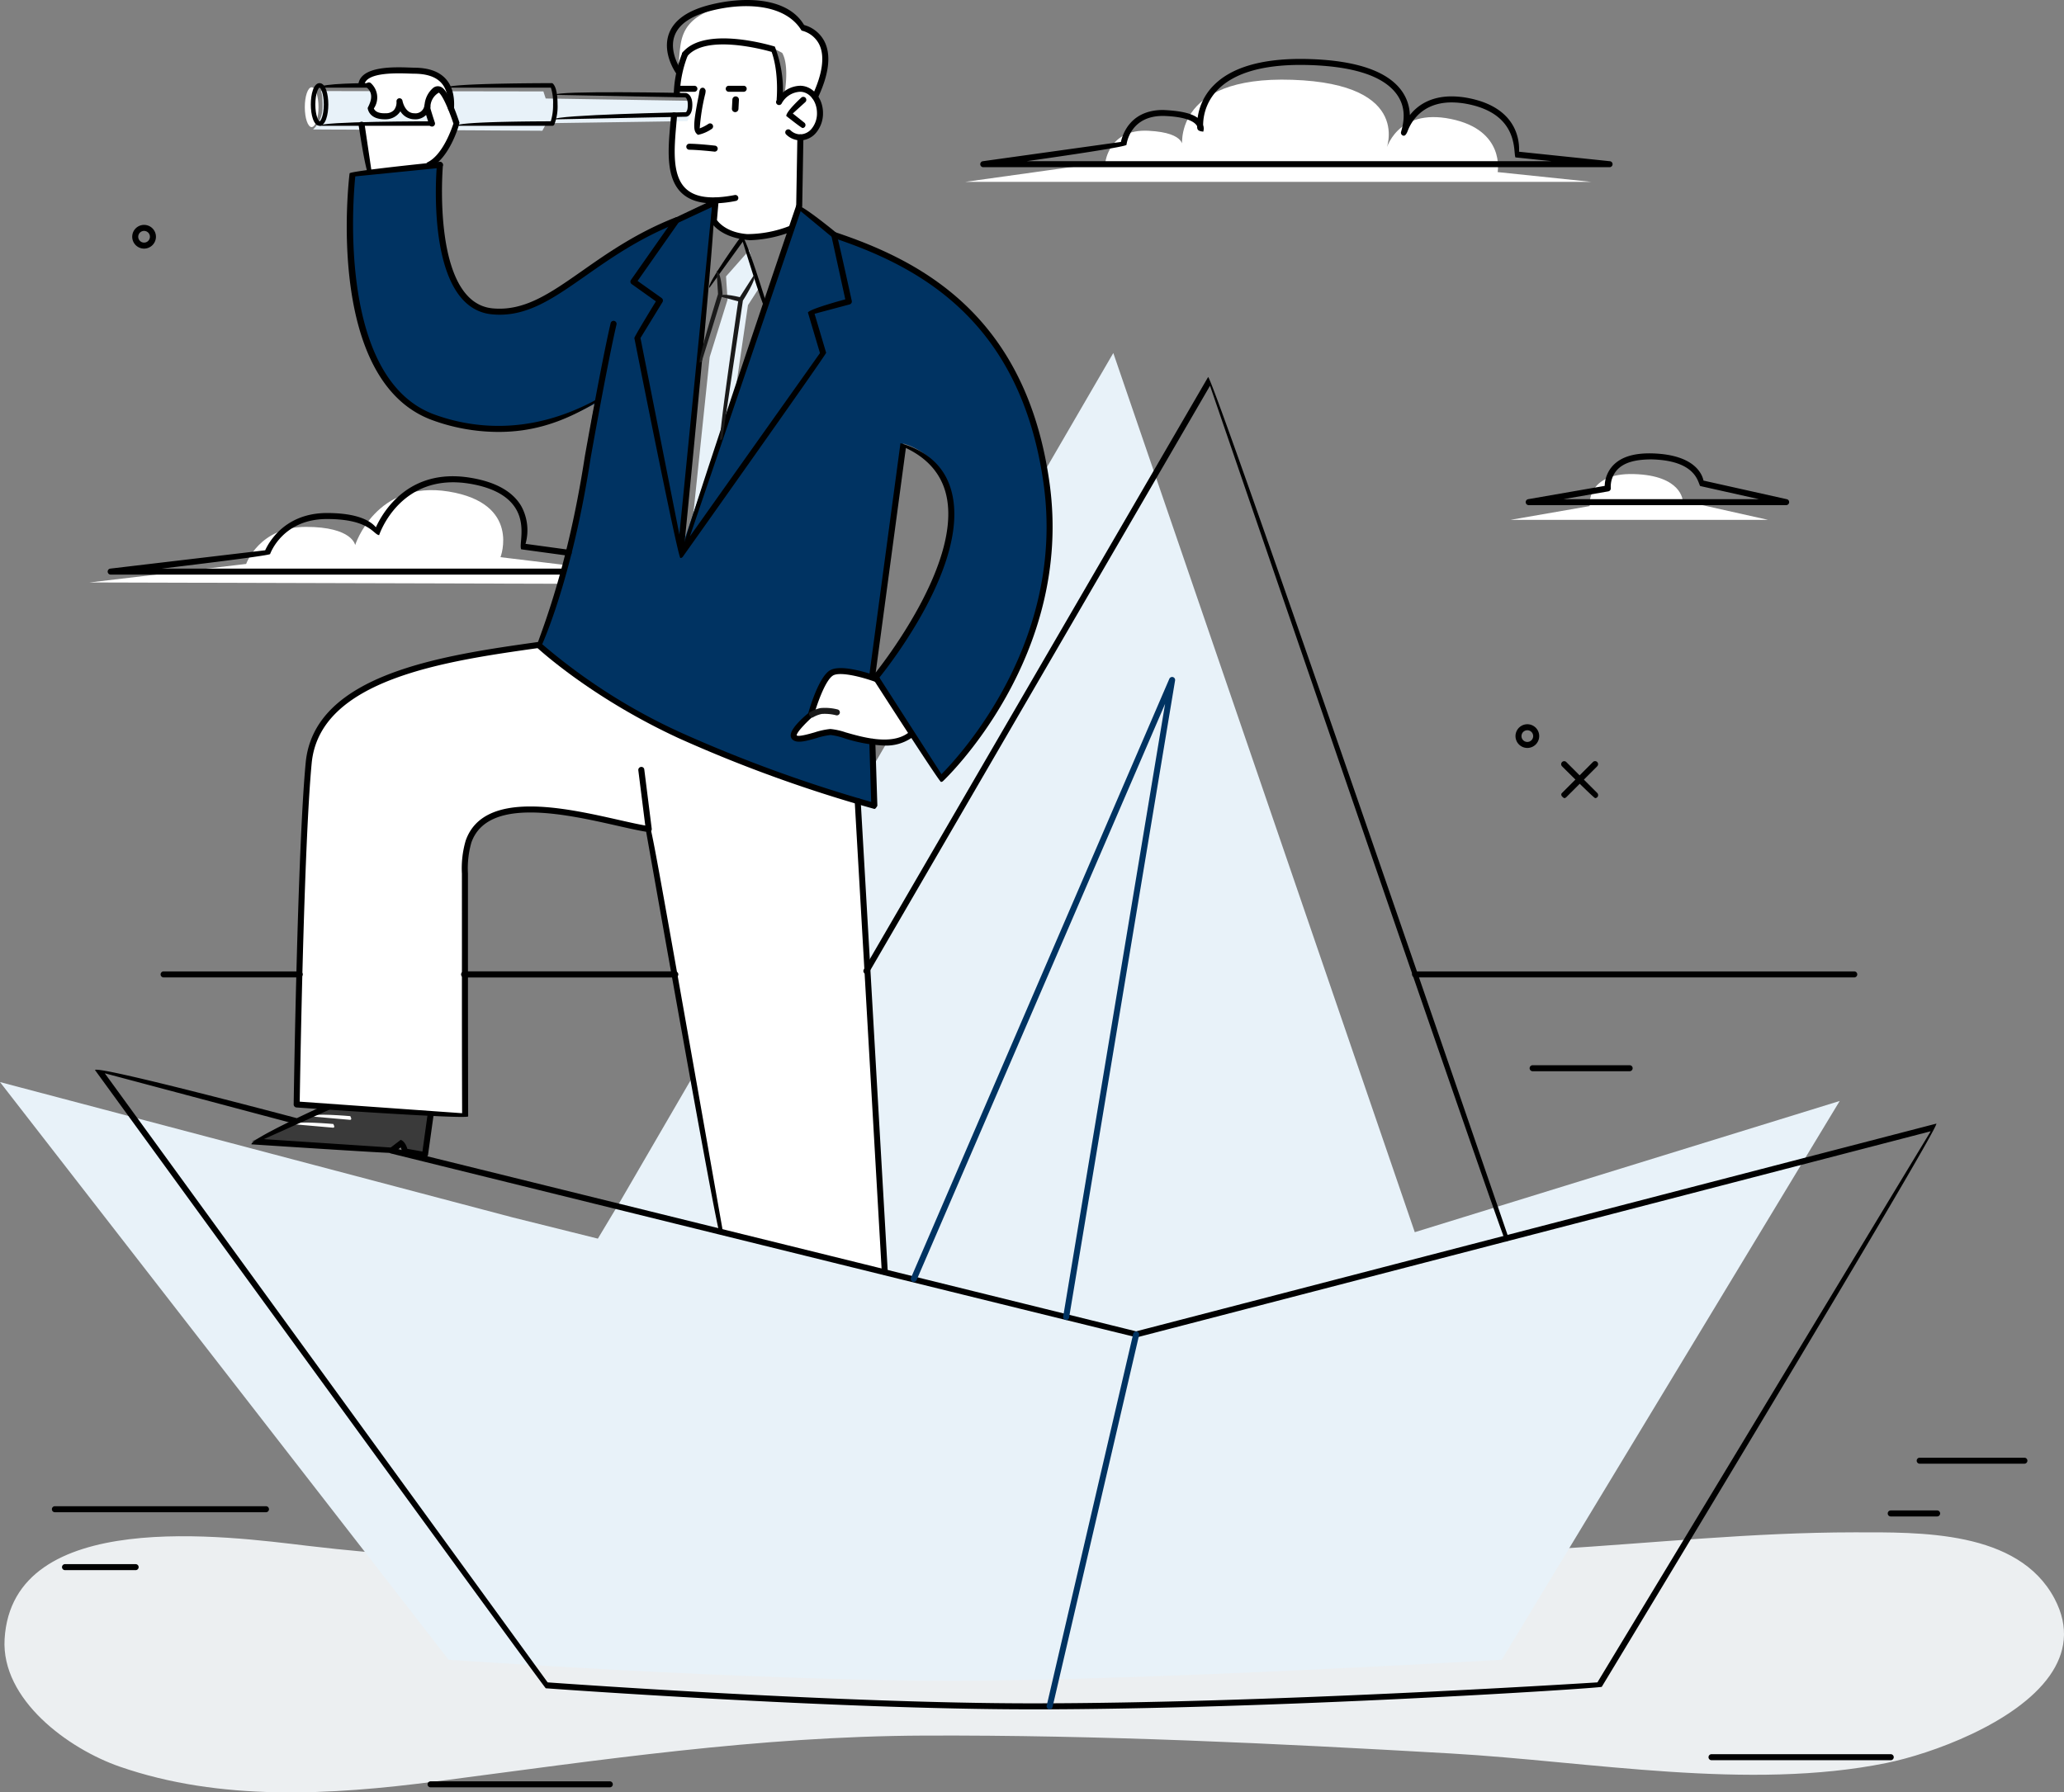 <svg xmlns="http://www.w3.org/2000/svg" width="462.697" height="401.897" viewBox="0 0 462.697 401.897">
  <rect x="0" y="0" width="462.697" height="401.897" fill="#808080" stroke="none"/>
  <g id="Group_1804" data-name="Group 1804" transform="translate(-3446.194 -283.211)">
    <path id="Path_10254" data-name="Path 10254" d="M3905.14,467.206c-7.577,10.755-26.718,17.585-36.563,19.589-30.858,6.287-66.554-.337-97.706-2.127-39.339-2.26-78.708-4.169-118.122-4.009-37.314.154-72.7,5.5-109.562,10.3-23.323,3.036-48.151,4.5-70.738-3.348-11.479-3.988-26.58-15-25.781-28.607,1.75-29.645,50.02-23.028,67.887-20.9,68.939,8.219,138.68-.17,207.87,1.667,23.665.627,47.729.525,71.511-.928,22.493-1.373,44.617-3.74,67.326-3.755,14.685-.009,36.8-.536,44.947,14.859C3909.66,456.474,3908.623,462.256,3905.14,467.206Z" transform="translate(0.558 191.709)" fill="#eceff1" style="mix-blend-mode: multiply;isolation: isolate"/>
    <g id="Group_1803" data-name="Group 1803" transform="translate(3446.194 283.211)">
      <path id="Path_10255" data-name="Path 10255" d="M3561.086,512.012l19.135,4.764,4.978-8.3L3695.77,318.2l67.581,197.132,95.259-29.423-75.757,125.288s-79.968,4.7-123.078,4.715c-45.827.014-113.017-4.715-113.017-4.715L3446.194,481.675Z" transform="translate(-3446.194 -239.048)" fill="#e8f2f9"/>
      <path id="Path_10256" data-name="Path 10256" d="M3598.135,414.082l.184,29.2s-30.473-8.051-46.377-17.126a296.727,296.727,0,0,1-28.3-18.424s8.816-28,10.626-43.762c1.418-12.4,2.034-11.11,2.034-11.11a44.473,44.473,0,0,1-26.664,5.665c-14.99-1.767-22.736-9.87-25.865-21.747a101.756,101.756,0,0,1-2.88-29.254c.326-4.744.455-6.006.455-6.006l19.578-1.961s-3.134,30.622,10.766,32.448c0,0,5.138,2.891,18.288-5.907s28.143-17.078,32.729-18.573l-7.518,78.366,26.281-77.115,8.241,6.5s21.317,5.825,33.081,21.118,15.443,34.466,14.719,48.062-7.131,37.056-24.27,52.768l-14.6-22.838s14.612-18.874,16.744-31.858-4.414-18.768-10.3-20.492Z" transform="translate(-3402.557 -262.578)" fill="#003362"/>
      <path id="Path_10257" data-name="Path 10257" d="M3513.721,303.474l2.6.118a6.626,6.626,0,0,0,.756-2.7,2,2,0,0,0-.684-1.679l-2.471-.115.073-1.6,1.767-7.16s3.285-3.565,9.809-2.961a52.173,52.173,0,0,1,10.129,1.765,32.807,32.807,0,0,1,1.26,11.7s3.061-4.235,6.509-2.369,3.889,7.966-1.968,10.384l-.134,15.017-2.042,5.538s-6.45,2.213-10.781,1.808a8.083,8.083,0,0,1-6.126-3.525l.213-4.674s-5.642.617-8.507-3.543S3513.721,303.474,3513.721,303.474Z" transform="translate(-3362.201 -278.049)" fill="#fff"/>
      <path id="Path_10258" data-name="Path 10258" d="M3551.372,363.984l-7.98-12.425s-5.927-2.009-7.757-1.832-3.271.145-4.73,3.283a27.985,27.985,0,0,0-1.991,6.287s-4.626,4.038-4.148,4.934,4.128.027,6.66-.733,5.163,1.265,9.229,1.765S3549.045,366.043,3551.372,363.984Z" transform="translate(-3347.059 -199.261)" fill="#fff"/>
      <path id="Path_10259" data-name="Path 10259" d="M3511.23,394.684l-1.238,9-4.522-.663-.709-2.05-2.237,1.71-31.386-2.071,17.042-7.67Z" transform="translate(-3414.706 -144.698)" fill="#3a3a3a"/>
      <path id="Path_10260" data-name="Path 10260" d="M3522.63,284.47c6.273-1.914,14.266-1.421,18.645,4.468a6.928,6.928,0,0,1,5.073,6.647,15.585,15.585,0,0,1-2.324,8.929s-2.73-3.543-5.775-.864l-1.088.568s1.249-6.479-.473-9.472a21.344,21.344,0,0,0-10.4-2.74,26.827,26.827,0,0,0-11.176,2.611l-1.7,4.26s.082-2.959.462-5.728C3514.406,289.27,3516.357,286.383,3522.63,284.47Z" transform="translate(-3361.338 -282.885)" fill="#fff"/>
      <path id="Path_10261" data-name="Path 10261" d="M3601.132,382.16l6.048,105.192-37.1-8.886-15.8-90.042s-18.747-5-28.063-4.4-11.975,4.936-12.655,10.28c-.422,3.276-.193,58.408-.193,58.408l-37.789-2.6,2.207-68.855s-2.506-17.386,13.877-24.872c17.149-7.839,37.925-9.244,37.925-9.244s15.159,14.228,39.645,23.424S3601.132,382.16,3601.132,382.16Z" transform="translate(-3409.1 -202.519)" fill="#fff"/>
      <path id="Path_10262" data-name="Path 10262" d="M3479.346,295.764c.028-3.122-.4-3.527-.4-3.527l49.9.077.516,1.588,32.285.514c1.088,1.613-.541,4.561-.541,4.561l-31.586.468-.906,1.685-51.4-.285A6.976,6.976,0,0,0,3479.346,295.764Z" transform="translate(-3407.032 -271.817)" fill="#e8f2f9"/>
      <path id="Path_10263" data-name="Path 10263" d="M3482.159,293.608s-.305-3.027,6.662-3.371,8.563.3,9.507.826,3.957,1.011,3.716,6.153l1.389,4.9s-2.289,7.359-6.825,9.4l-12.925,1.081-1.76-10.517,15.7-.1-.984-3.212a2.806,2.806,0,0,1-2.974,1.767c-2.392-.12-2.91-3.466-2.91-3.466s-.645,3.633-3.756,3.466-3.058-1.9-3.058-1.9,2.111-3.111.083-4.8Z" transform="translate(-3401.094 -274.462)" fill="#fff"/>
      <path id="Path_10264" data-name="Path 10264" d="M3476.4,296.326c0,2.461.685,4.461,1.533,4.461s1.538-2,1.538-4.461-.688-4.464-1.538-4.464S3476.4,293.86,3476.4,296.326Z" transform="translate(-3408.069 -272.29)" fill="#fff"/>
      <g id="Group_1735" data-name="Group 1735" transform="translate(69.733 249.941)">
        <path id="Path_10265" data-name="Path 10265" d="M3485.783,394.846l-8.765-.767c.075-.83,8.8-.066,8.8-.066C3486.178,394.681,3485.995,394.846,3485.783,394.846Z" transform="translate(-3477.018 -393.692)" fill="#fff"/>
      </g>
      <g id="Group_1736" data-name="Group 1736" transform="translate(65.923 251.701)">
        <path id="Path_10266" data-name="Path 10266" d="M3484.1,395.624l-8.766-.769c.074-.828,8.8-.063,8.8-.063C3484.5,395.459,3484.313,395.624,3484.1,395.624Z" transform="translate(-3475.334 -394.47)" fill="#fff"/>
      </g>
      <path id="Path_10267" data-name="Path 10267" d="M3529.662,316.44l-2.528,3.9-2.89,19.76-9.337,26.864,3.647-34.99,4-12.853-.336-5.224,5.219-5.9Z" transform="translate(-3359.459 -251.92)" fill="#e8f2f9"/>
      <path id="Path_10268" data-name="Path 10268" d="M3541.833,314.031h140.405l-21.035-2.194s1.781-9.409-10.488-11.913-14.571,7.054-14.571,7.054,6.42-14.895-20.944-15.836-24.68,15.366-24.68,15.366,1.26-3.488-7.613-3.939-9.639,7.074-9.639,7.074Z" transform="translate(-3325.47 -273.25)" fill="#fff"/>
      <path id="Path_10269" data-name="Path 10269" d="M3595.882,340.464h57.708l-19.121-4.276s-.185-5.69-10.958-5.986-9.9,7.178-9.9,7.178Z" transform="translate(-3257.245 -223.905)" fill="#fff"/>
      <path id="Path_10270" data-name="Path 10270" d="M3561.552,348.562l-14.365-1.735s4.653-12.081-11.635-14.721-20.947,12.011-20.947,12.011-.579-4.086-11.051-4.086-13.382,8.309-13.382,8.309l-35.1,4.151,104.984.292Z" transform="translate(-3434.989 -221.893)" fill="#fff"/>
      <g id="Group_1740" data-name="Group 1740" transform="translate(339.729 162.391)">
        <g id="Group_1737" data-name="Group 1737" transform="translate(10.268 8.268)">
          <path id="Path_10271" data-name="Path 10271" d="M3601.541,366.941c-.742-.459-.742-.887-.477-1.152l6.949-6.948a.675.675,0,0,1,.952.957l-6.948,6.948A.682.682,0,0,1,3601.541,366.941Z" transform="translate(-3600.903 -358.647)"/>
        </g>
        <g id="Group_1738" data-name="Group 1738" transform="translate(10.231 8.268)">
          <path id="Path_10272" data-name="Path 10272" d="M3608.512,366.941c-.478-.195-7.427-7.142-7.427-7.142a.676.676,0,0,1,.954-.957l6.947,6.948a.673.673,0,0,1-.475,1.152Z" transform="translate(-3600.886 -358.647)"/>
        </g>
        <g id="Group_1739" data-name="Group 1739">
          <path id="Path_10273" data-name="Path 10273" d="M3599.025,360.308a2.658,2.658,0,1,1,2.663-2.658A2.664,2.664,0,0,1,3599.025,360.308Zm0-3.968a1.31,1.31,0,1,0,1.309,1.31A1.307,1.307,0,0,0,3599.025,356.34Z" transform="translate(-3596.364 -354.992)"/>
        </g>
      </g>
      <g id="Group_1742" data-name="Group 1742" transform="translate(29.636 50.425)">
        <g id="Group_1741" data-name="Group 1741">
          <path id="Path_10274" data-name="Path 10274" d="M3461.959,310.819a2.659,2.659,0,1,1,2.658-2.661A2.664,2.664,0,0,1,3461.959,310.819Zm0-3.968a1.31,1.31,0,1,0,1.308,1.308A1.311,1.311,0,0,0,3461.959,306.851Z" transform="translate(-3459.294 -305.5)"/>
        </g>
      </g>
      <g id="Group_1743" data-name="Group 1743" transform="translate(36.002 217.81)">
        <path id="Path_10275" data-name="Path 10275" d="M3493.3,380.837h-30.516a.674.674,0,1,1,0-1.348H3493.3a.674.674,0,1,1,0,1.348Z" transform="translate(-3462.108 -379.489)"/>
      </g>
      <g id="Group_1744" data-name="Group 1744" transform="translate(21.292 239.851)">
        <path id="Path_10276" data-name="Path 10276" d="M3665.6,532.657c-44.157,0-108.3-4.678-108.94-4.726-.954-.948-101.057-138.633-101.057-138.633.717-1.05,45.142,10.773,45.142,10.773a.674.674,0,0,1-.344,1.3l-42.591-11.332,99.272,136.568c5.008.36,66.036,4.7,108.517,4.7,52.192,0,121.266-4.348,126.816-4.7l74.714-123.569-177.954,46.207c-.331,0-167.226-41.228-167.226-41.228a.671.671,0,0,1-.493-.814.657.657,0,0,1,.816-.493l166.73,41.185L3868.4,401.317c.746,1-75.011,126.29-75.011,126.29C3792.134,527.979,3719.788,532.657,3665.6,532.657Z" transform="translate(-3455.606 -389.232)"/>
      </g>
      <g id="Group_1745" data-name="Group 1745" transform="translate(193.547 84.54)">
        <path id="Path_10277" data-name="Path 10277" d="M3675.723,514.42c-.64-.455-66.265-191.886-66.265-191.886L3533.006,454.1a.674.674,0,0,1-1.167-.676l77.193-132.847c1.225.12,67.328,192.949,67.328,192.949a.672.672,0,0,1-.638.891Z" transform="translate(-3531.748 -320.58)"/>
      </g>
      <g id="Group_1746" data-name="Group 1746" transform="translate(204.164 151.792)">
        <path id="Path_10278" data-name="Path 10278" d="M3571.281,494.494a.691.691,0,0,1-.663-.785l22.842-137.373-55.722,129.236a.676.676,0,0,1-1.242-.532l57.917-134.324a.685.685,0,0,1,.815-.382.677.677,0,0,1,.473.758l-23.755,142.839A.674.674,0,0,1,3571.281,494.494Z" transform="translate(-3536.441 -350.307)" fill="#003362"/>
      </g>
      <g id="Group_1747" data-name="Group 1747" transform="translate(234.624 298.541)">
        <path id="Path_10279" data-name="Path 10279" d="M3550.58,499.91c-.513-.1-.742-.464-.658-.824l19.4-83.393a.688.688,0,0,1,.812-.5.675.675,0,0,1,.5.81l-19.4,83.391A.676.676,0,0,1,3550.58,499.91Z" transform="translate(-3549.905 -415.175)" fill="#003362"/>
      </g>
      <g id="Group_1748" data-name="Group 1748" transform="translate(316.545 217.81)">
        <path id="Path_10280" data-name="Path 10280" d="M3685.248,380.837h-98.455a.674.674,0,1,1,0-1.348h98.455a.674.674,0,0,1,0,1.348Z" transform="translate(-3586.116 -379.489)"/>
      </g>
      <g id="Group_1749" data-name="Group 1749" transform="translate(103.35 217.81)">
        <path id="Path_10281" data-name="Path 10281" d="M3539.672,380.837h-47.119a.674.674,0,1,1,0-1.348h47.119a.674.674,0,1,1,0,1.348Z" transform="translate(-3491.878 -379.489)" fill="#1a1a1a"/>
      </g>
      <g id="Group_1788" data-name="Group 1788" transform="translate(56.362)">
        <g id="Group_1750" data-name="Group 1750" transform="translate(23.981 15.096)">
          <path id="Path_10282" data-name="Path 10282" d="M3502.469,299.753a.681.681,0,0,1-.673-.715c.157-2.513-.361-4.432-1.54-5.7-1.246-1.337-3.21-2-6.015-2.025-.274,0-.636-.016-1.057-.029-2.9-.1-9.691-.324-10.139,2.507a.652.652,0,0,1-.77.561.67.67,0,0,1-.558-.769c.631-4.016,7.983-3.774,11.511-3.647.409.014.757.027,1.028.029,3.188.029,5.478.83,6.987,2.455,1.438,1.547,2.078,3.8,1.9,6.7A.68.68,0,0,1,3502.469,299.753Z" transform="translate(-3481.708 -289.884)"/>
        </g>
        <g id="Group_1751" data-name="Group 1751" transform="translate(25.651 18.473)">
          <path id="Path_10283" data-name="Path 10283" d="M3486.658,299.651c-3.634,0-3.8-2.509-3.8-2.536.184-.516,1.767-2.9-.174-4.552a.675.675,0,0,1,.876-1.027,4.34,4.34,0,0,1,.683,5.678c.129.369.66,1.183,2.706,1.081a2.433,2.433,0,0,0,1.812-.726,2.808,2.808,0,0,0,.558-1.9.676.676,0,0,1,1.337-.188c.018.115.543,2.819,2.665,2.819a2.008,2.008,0,0,0,2.23-1.624.688.688,0,0,1,.758-.577.667.667,0,0,1,.579.744,3.349,3.349,0,0,1-3.548,2.805,3.7,3.7,0,0,1-3.149-1.792,3.911,3.911,0,0,1-3.184,1.792C3486.886,299.651,3486.771,299.651,3486.658,299.651Z" transform="translate(-3482.446 -291.376)"/>
        </g>
        <g id="Group_1753" data-name="Group 1753" transform="translate(0 247.567)">
          <g id="Group_1752" data-name="Group 1752">
            <path id="Path_10284" data-name="Path 10284" d="M3510.015,404.738c-.12-.011-4.615-.817-4.615-.817a3.918,3.918,0,0,1-.81-1.575l-1.631,1.249c-.457.138-31.849-1.934-31.849-1.934-.228-1.287,16.818-8.959,16.818-8.959a.674.674,0,0,1,.549,1.231l-14.578,6.561,28.438,1.878,2.24-1.717c1.068.371,1.488,2.016,1.488,2.016l3.38.6,1.156-8.307a.694.694,0,0,1,.763-.575.674.674,0,0,1,.574.762l-1.255,9C3510.293,404.692,3510.153,404.738,3510.015,404.738Z" transform="translate(-3471.108 -392.643)"/>
          </g>
        </g>
        <g id="Group_1754" data-name="Group 1754" transform="translate(93.538 25.212)">
          <path id="Path_10285" data-name="Path 10285" d="M3522.448,314.747c-3.013,0-5.31-.735-6.954-2.21-3.746-3.368-3.179-9.866-2.676-15.6.056-.665.113-1.321.163-1.959a.663.663,0,0,1,.724-.62.674.674,0,0,1,.622.722q-.078.967-.165,1.973c-.475,5.418-1.011,11.56,2.235,14.479,2.136,1.918,5.7,2.353,10.893,1.337a.673.673,0,0,1,.255,1.321A26.619,26.619,0,0,1,3522.448,314.747Z" transform="translate(-3512.454 -294.355)"/>
        </g>
        <g id="Group_1755" data-name="Group 1755" transform="translate(94.68 11.495)">
          <path id="Path_10286" data-name="Path 10286" d="M3513.635,298.516a.676.676,0,0,1-.676-.674,26.646,26.646,0,0,1,1.9-9.135.669.669,0,0,1,.88-.362.677.677,0,0,1,.36.885,25.835,25.835,0,0,0-1.785,8.613A.674.674,0,0,1,3513.635,298.516Z" transform="translate(-3512.959 -288.292)"/>
        </g>
        <g id="Group_1756" data-name="Group 1756" transform="translate(117.607 19.23)">
          <path id="Path_10287" data-name="Path 10287" d="M3528.522,303.955a4.533,4.533,0,0,1-3.138-1.3.674.674,0,1,1,.925-.98,3.216,3.216,0,0,0,2.217.932,3.389,3.389,0,0,0,2.622-1.364,5.382,5.382,0,0,0,1.124-3.432c-.013-2.626-1.7-4.753-3.762-4.753a4.942,4.942,0,0,0-4.122,2.565.672.672,0,1,1-1.24-.52,6.234,6.234,0,0,1,5.339-3.393c2.822,0,5.113,2.726,5.135,6.092a6.761,6.761,0,0,1-1.425,4.287,4.689,4.689,0,0,1-3.645,1.864Z" transform="translate(-3523.094 -291.711)"/>
        </g>
        <g id="Group_1757" data-name="Group 1757" transform="translate(119.903 21.695)">
          <path id="Path_10288" data-name="Path 10288" d="M3527.741,299.813c-.419-.147-3.632-2.7-3.632-2.7-.036-1.029,3.381-4.138,3.381-4.138a.677.677,0,0,1,.911,1l-2.832,2.574,2.59,2.061a.673.673,0,0,1-.418,1.2Z" transform="translate(-3524.109 -292.8)"/>
        </g>
        <g id="Group_1758" data-name="Group 1758" transform="translate(99.268 19.665)">
          <path id="Path_10289" data-name="Path 10289" d="M3515.82,302.47c-1.043-.76-1.255-1.751.235-9.14.107-1.115.375-1.378.747-1.414.349-.091.7.3.742.67a4.045,4.045,0,0,1-.168,1.011,45.913,45.913,0,0,0-1.156,7.425,10.25,10.25,0,0,0,1.963-1.016.676.676,0,0,1,.743,1.129,8.393,8.393,0,0,1-3.083,1.335Z" transform="translate(-3514.987 -291.903)"/>
        </g>
        <g id="Group_1759" data-name="Group 1759" transform="translate(97.491 32.227)">
          <path id="Path_10290" data-name="Path 10290" d="M3520.562,299.232c-.115-.007-3.552-.4-5.689-.428a.674.674,0,0,1,.007-1.348c2.219.025,5.617.414,5.76.432a.674.674,0,0,1-.078,1.344Z" transform="translate(-3514.202 -297.456)"/>
        </g>
        <path id="Path_10291" data-name="Path 10291" d="M3519.415,296.293a.735.735,0,0,1-.693-.771l.107-2.063a.734.734,0,0,1,1.466.077l-.107,2.061A.739.739,0,0,1,3519.415,296.293Z" transform="translate(-3411.007 -271.151)"/>
        <g id="Group_1762" data-name="Group 1762" transform="translate(93.15)">
          <g id="Group_1760" data-name="Group 1760">
            <path id="Path_10292" data-name="Path 10292" d="M3545.467,305.624c-.625-.222-.767-.622-.609-.961,2.347-4.973,2.867-8.988,1.5-11.615a5.932,5.932,0,0,0-3.893-2.977c-3.59-5.977-12.814-6.427-20.569-4.378-4.316,1.145-6.972,3-7.9,5.536-1.326,3.633,1.375,7.542,1.4,7.583a.674.674,0,1,1-1.1.776c-.129-.183-3.131-4.513-1.57-8.812,1.086-2.973,4.052-5.122,8.824-6.386,7.563-2,17.65-2.013,21.474,4.425a7.274,7.274,0,0,1,4.531,3.613c1.583,3.056,1.089,7.366-1.481,12.811A.676.676,0,0,1,3545.467,305.624Z" transform="translate(-3512.282 -283.211)"/>
          </g>
          <g id="Group_1761" data-name="Group 1761" transform="translate(3.371 8.61)">
            <path id="Path_10293" data-name="Path 10293" d="M3535.67,301.34a.686.686,0,0,1-.672-.735c.007-.061.525-5.952-1.126-10.56-2.165-.62-14.8-3.952-18.907.964a.675.675,0,1,1-1.036-.864c5.053-6.052,20.021-1.493,20.652-1.3a27.114,27.114,0,0,1,1.76,11.884A.674.674,0,0,1,3535.67,301.34Z" transform="translate(-3513.772 -287.016)"/>
          </g>
        </g>
        <g id="Group_1764" data-name="Group 1764" transform="translate(96.148 45.969)">
          <g id="Group_1763" data-name="Group 1763">
            <path id="Path_10294" data-name="Path 10294" d="M3513.619,382.678c-.639-.891,26-79.137,26-79.137,1.069-.3,8.937,6.2,8.937,6.2.226.376,3.488,15.284,3.488,15.284a.672.672,0,0,1-.484.794l-7.856,2.095,2.593,8.746c-.093.581-32.129,45.735-32.129,45.735A.676.676,0,0,1,3513.619,382.678Zm26.964-77.775-24.828,72.927,29.159-41.1-2.7-9.1c.473-.842,8.378-2.946,8.378-2.946l-3.075-14.051Z" transform="translate(-3513.608 -303.53)"/>
          </g>
        </g>
        <g id="Group_1766" data-name="Group 1766" transform="translate(84.965 44.708)">
          <g id="Group_1765" data-name="Group 1765">
            <path id="Path_10295" data-name="Path 10295" d="M3519.858,383.382c-.66-.545-10.316-49.323-10.316-49.323.086-.484,4.834-8.223,4.834-8.223l-5.432-3.871a.67.67,0,0,1-.156-.934l9.672-13.782c.266-.222,8.99-4.276,8.99-4.276.955.676-6.921,79.8-6.921,79.8A5.923,5.923,0,0,1,3519.858,383.382Zm-8.941-49.325,8.722,44.06,7.3-73.425-7.486,3.482-9.183,13.083,5.4,3.844a.682.682,0,0,1,.184.9Z" transform="translate(-3508.665 -302.973)"/>
          </g>
        </g>
        <g id="Group_1767" data-name="Group 1767" transform="translate(63.912 71.961)">
          <path id="Path_10296" data-name="Path 10296" d="M3575.088,424.437A310.673,310.673,0,0,1,3531.3,408.61c-19.931-9.2-31.819-20.336-31.937-20.444-.079-.921,6.594-15.209,10.807-42.662.036-.226,3.766-21.252,5.8-29.962a.674.674,0,1,1,1.312.305c-2.027,8.678-5.75,29.663-5.786,29.876-3.824,24.93-9.692,39.122-10.86,41.782a131.319,131.319,0,0,0,31.226,19.881,314.491,314.491,0,0,0,42.522,15.481l-.427-13.488a.673.673,0,0,1,.652-.695.689.689,0,0,1,.7.652l.458,14.4C3575.387,424.387,3575.239,424.437,3575.088,424.437Z" transform="translate(-3499.359 -315.02)"/>
        </g>
        <g id="Group_1768" data-name="Group 1768" transform="translate(129.993 52.022)">
          <path id="Path_10297" data-name="Path 10297" d="M3553.15,429.506c-.568-.308-15.058-22.861-15.058-22.861-.855.075-1.111-.265-1.066-.633l7.049-52.458c6.7,1.955,10.266,5.893,11.54,11.176,3.783,15.678-13.6,38.068-16.264,41.38l13.918,21.662c4.049-4.079,27.853-29.738,22.881-65.175-5.134-36.575-27.877-48.644-47.12-55.076a.674.674,0,1,1,.426-1.278c19.615,6.549,42.8,18.859,48.031,56.168,5.5,39.219-23.584,66.643-23.881,66.919A.671.671,0,0,1,3553.15,429.506Zm-7.86-74.875-6.764,50.347c3.154-4.011,19.272-25.451,15.78-39.934C3553.192,360.447,3550.166,356.947,3545.29,354.63Z" transform="translate(-3528.569 -306.206)"/>
        </g>
        <g id="Group_1769" data-name="Group 1769" transform="translate(41.338 36.303)">
          <path id="Path_10298" data-name="Path 10298" d="M3503.7,333.519c-.566,0-1.145-.027-1.726-.084-15.065-1.437-12.465-32.251-12.347-33.563a.668.668,0,0,1,.73-.611.679.679,0,0,1,.615.733c-.029.305-2.608,30.788,11.126,32.1,7.126.676,12.859-3.339,20.124-8.429,5.7-4,12.16-8.522,20.889-11.961a.675.675,0,1,1,.493,1.256c-8.58,3.382-14.972,7.861-20.607,11.811C3516.079,329.612,3510.507,333.519,3503.7,333.519Z" transform="translate(-3489.38 -299.258)"/>
        </g>
        <g id="Group_1770" data-name="Group 1770" transform="translate(21.37 36.297)">
          <path id="Path_10299" data-name="Path 10299" d="M3514.568,359.805a43.321,43.321,0,0,1-14.807-2.629c-24.025-8.739-18.807-53.465-18.569-55.363.6-.588,20.179-2.55,20.179-2.55a.663.663,0,0,1,.737.6.675.675,0,0,1-.606.737l-19.035,1.907c-.52,5.138-3.9,45.517,17.757,53.4,8.04,2.923,20.711,4.8,35.445-2.893.9-.475,1.149-.611,1.528-.339C3528.349,358.362,3520.977,359.805,3514.568,359.805Z" transform="translate(-3480.554 -299.255)"/>
        </g>
        <g id="Group_1771" data-name="Group 1771" transform="translate(9.47 143.944)">
          <path id="Path_10300" data-name="Path 10300" d="M3570.8,479.515c-.815-1.416-15.25-83.151-16.486-90.121-1.749-.281-3.952-.78-6.468-1.348-11.6-2.622-29.116-6.579-32.722,3.8a21.027,21.027,0,0,0-.758,6.945l0,17.655q0,18.389.045,36.778c-.724.672-38.486-2.013-38.486-2.013a.677.677,0,0,1-.628-.681c.011-.57.832-56.976,2.692-76.61,1.889-20,30.921-24.091,52.116-27.08a.675.675,0,0,1,.192,1.337c-20.756,2.923-49.18,6.929-50.965,25.867-1.748,18.458-2.578,69.559-2.678,75.866l36.405,2.59q-.061-18.026-.041-36.054l-.007-17.653a22.218,22.218,0,0,1,.839-7.389c4-11.517,22.221-7.4,34.29-4.674,2.73.615,5.085,1.147,6.848,1.4.513.217.513.217,16.473,90.594a.681.681,0,0,1-.547.783A1.079,1.079,0,0,1,3570.8,479.515Z" transform="translate(-3475.295 -346.838)"/>
        </g>
        <g id="Group_1772" data-name="Group 1772" transform="translate(135.241 178.966)">
          <path id="Path_10301" data-name="Path 10301" d="M3537.627,469.195a.669.669,0,0,1-.669-.636l-6.068-105.527a.67.67,0,0,1,.631-.713.629.629,0,0,1,.71.636l6.068,105.529a.668.668,0,0,1-.631.71Z" transform="translate(-3530.888 -362.319)"/>
        </g>
        <g id="Group_1773" data-name="Group 1773" transform="translate(67.874 20.679)">
          <path id="Path_10302" data-name="Path 10302" d="M3501.11,298.436c-.014-1.011,29.511-1.606,29.511-1.606.1-.027.446-.38.446-1.649,0-1.459-.554-1.663-.558-1.665l-29.155-.572c.023-1.011,29.291-.421,29.291-.421.224.036,1.437.344,1.437,2.658,0,2.586-1.3,2.661-1.448,2.661l-29.512.595Z" transform="translate(-3501.11 -292.351)"/>
        </g>
        <g id="Group_1774" data-name="Group 1774" transform="translate(15.278 18.642)">
          <path id="Path_10303" data-name="Path 10303" d="M3488.908,292.46h-11.047c0-1.009,11.047-1.009,11.047-1.009C3489.417,292.236,3489.189,292.46,3488.908,292.46Z" transform="translate(-3477.862 -291.451)"/>
        </g>
        <g id="Group_1775" data-name="Group 1775" transform="translate(43.879 18.642)">
          <path id="Path_10304" data-name="Path 10304" d="M3514.078,301.016h-21.44c0-1.009,21.094-1.009,21.094-1.009a12.1,12.1,0,0,0,.516-3.774,10.958,10.958,0,0,0-.491-3.773H3490.5c0-1.009,23.574-1.009,23.574-1.009.5.348,1.183,1.493,1.183,4.783a11.2,11.2,0,0,1-.726,4.493A.5.5,0,0,1,3514.078,301.016Z" transform="translate(-3490.504 -291.451)"/>
        </g>
        <g id="Group_1776" data-name="Group 1776" transform="translate(15.278 27.198)">
          <path id="Path_10305" data-name="Path 10305" d="M3502.912,296.242h-25.05c0-1.009,25.05-1.009,25.05-1.009C3503.418,296.016,3503.19,296.242,3502.912,296.242Z" transform="translate(-3477.862 -295.233)"/>
        </g>
        <g id="Group_1777" data-name="Group 1777" transform="translate(13.314 18.642)">
          <path id="Path_10306" data-name="Path 10306" d="M3478.957,301.016c-1.349,0-1.964-2.479-1.964-4.783s.615-4.783,1.964-4.783,1.962,2.48,1.962,4.783S3480.3,301.016,3478.957,301.016Zm0-8.556c-.242,0-.948,1.3-.948,3.773s.706,3.774.948,3.774.948-1.3.948-3.774S3479.2,292.46,3478.957,292.46Z" transform="translate(-3476.993 -291.451)"/>
        </g>
        <g id="Group_1778" data-name="Group 1778" transform="translate(86.727 171.959)">
          <path id="Path_10307" data-name="Path 10307" d="M3511.788,373.841a.672.672,0,0,1-.669-.588l-1.669-13.273a.678.678,0,0,1,.586-.753.65.65,0,0,1,.754.586l1.667,13.273a.673.673,0,0,1-.586.751A.515.515,0,0,1,3511.788,373.841Z" transform="translate(-3509.444 -359.222)"/>
        </g>
        <g id="Group_1779" data-name="Group 1779" transform="translate(122.126 30.128)">
          <path id="Path_10308" data-name="Path 10308" d="M3525.765,313.271a.675.675,0,0,1-.675-.683l.263-15.4a.676.676,0,0,1,1.352.023l-.265,15.4A.676.676,0,0,1,3525.765,313.271Z" transform="translate(-3525.091 -296.528)"/>
        </g>
        <g id="Group_1780" data-name="Group 1780" transform="translate(103.068 44.287)">
          <path id="Path_10309" data-name="Path 10309" d="M3525.366,312.361c-6.63-.486-8.605-3.869-8.687-4.011-.086-.391.312-4.943.312-4.943a.657.657,0,0,1,.731-.613.675.675,0,0,1,.613.731l-.378,4.321c.437.618,2.287,2.794,6.787,3.145a26.278,26.278,0,0,0,9.529-1.841.673.673,0,0,1,.648,1.181A28,28,0,0,1,3525.366,312.361Z" transform="translate(-3516.667 -302.787)"/>
        </g>
        <g id="Group_1781" data-name="Group 1781" transform="translate(38.752 19.337)">
          <path id="Path_10310" data-name="Path 10310" d="M3489.289,310.073c-.766-.713-.631-1.118-.3-1.28,3.386-1.654,5.408-7.522,5.777-8.667-.771-2.357-2.274-6.16-3.257-6.934a3.751,3.751,0,0,0-1.88,3.6c.469,1.6.979,3.111.979,3.117a.674.674,0,1,1-1.278.43s-.516-1.536-.993-3.172a5.629,5.629,0,0,1,1.916-5.058,1.681,1.681,0,0,1,2.086.025c1.672,1.308,3.568,7.124,3.781,7.785-.086.706-2.262,8-6.536,10.088A.7.7,0,0,1,3489.289,310.073Z" transform="translate(-3488.238 -291.758)"/>
        </g>
        <g id="Group_1782" data-name="Group 1782" transform="translate(24.026 27.288)">
          <path id="Path_10311" data-name="Path 10311" d="M3483.941,307c-.67-.575-2.206-10.956-2.206-10.956a.676.676,0,0,1,1.337-.2l1.536,10.379a.678.678,0,0,1-.57.767A.459.459,0,0,1,3483.941,307Z" transform="translate(-3481.728 -295.273)"/>
        </g>
        <g id="Group_1783" data-name="Group 1783" transform="translate(106.328 19.23)">
          <path id="Path_10312" data-name="Path 10312" d="M3522.135,293.059h-3.351a.674.674,0,1,1,0-1.348h3.351a.674.674,0,1,1,0,1.348Z" transform="translate(-3518.108 -291.711)"/>
        </g>
        <g id="Group_1784" data-name="Group 1784" transform="translate(95.279 19.23)">
          <path id="Path_10313" data-name="Path 10313" d="M3517.246,293.059H3513.9a.674.674,0,1,1,0-1.348h3.348a.674.674,0,1,1,0,1.348Z" transform="translate(-3513.224 -291.711)"/>
        </g>
        <g id="Group_1785" data-name="Group 1785" transform="translate(120.896 149.797)">
          <path id="Path_10314" data-name="Path 10314" d="M3545.536,366.8a33.845,33.845,0,0,1-9.064-1.67,15.24,15.24,0,0,0-2.983-.7,16.192,16.192,0,0,0-3.2.71c-2.346.667-4.36,1.235-5.351.308a1.259,1.259,0,0,1-.393-.991c.054-1.556,2.832-4.011,3.932-4.918.41-1.441,2.375-7.961,4.762-9.538,2.606-1.728,10.02.984,10.864,1.3a.673.673,0,0,1,.391.866.664.664,0,0,1-.871.394c-2.907-1.09-8.094-2.45-9.642-1.437-1.792,1.183-3.687,6.884-4.265,8.979-2.18,1.939-3.9,3.88-3.823,4.418.4.346,2.669-.292,4.025-.681a16.551,16.551,0,0,1,3.522-.758,14.793,14.793,0,0,1,3.4.751c3.787,1.09,10.126,2.912,13.92.206a.674.674,0,0,1,.782,1.1A10.158,10.158,0,0,1,3545.536,366.8Z" transform="translate(-3524.548 -349.425)"/>
        </g>
        <g id="Group_1786" data-name="Group 1786" transform="translate(47.233 217.81)">
          <path id="Path_10315" data-name="Path 10315" d="M3539.781,380.837h-47.119a.674.674,0,1,1,0-1.348h47.119a.674.674,0,1,1,0,1.348Z" transform="translate(-3491.987 -379.489)"/>
        </g>
        <g id="Group_1787" data-name="Group 1787" transform="translate(102.605 52.787)">
          <path id="Path_10316" data-name="Path 10316" d="M3528.9,322.7c-.483-.358-4.9-14.743-4.9-14.743l-7.479,10.343c-.822-.593,7.255-11.759,7.255-11.759.9.147,5.609,15.5,5.609,15.5C3529,322.7,3528.947,322.7,3528.9,322.7Z" transform="translate(-3516.462 -306.544)"/>
        </g>
      </g>
      <g id="Group_1789" data-name="Group 1789" transform="translate(342.903 238.845)">
        <path id="Path_10317" data-name="Path 10317" d="M3620.19,390.135h-21.747a.674.674,0,1,1,0-1.348h21.747a.674.674,0,1,1,0,1.348Z" transform="translate(-3597.767 -388.787)"/>
      </g>
      <g id="Group_1790" data-name="Group 1790" transform="translate(11.628 337.728)">
        <path id="Path_10318" data-name="Path 10318" d="M3499.331,433.844H3452.01a.674.674,0,1,1,0-1.348h47.321a.674.674,0,0,1,0,1.348Z" transform="translate(-3451.334 -432.496)"/>
      </g>
      <g id="Group_1791" data-name="Group 1791" transform="translate(13.902 350.713)">
        <path id="Path_10319" data-name="Path 10319" d="M3468.843,439.584h-15.83a.674.674,0,0,1,0-1.348h15.83a.674.674,0,1,1,0,1.348Z" transform="translate(-3452.339 -438.236)"/>
      </g>
      <g id="Group_1792" data-name="Group 1792" transform="translate(383.004 393.328)">
        <path id="Path_10320" data-name="Path 10320" d="M3656.346,458.421h-40.177a.674.674,0,1,1,0-1.348h40.177a.674.674,0,1,1,0,1.348Z" transform="translate(-3615.493 -457.073)"/>
      </g>
      <g id="Group_1793" data-name="Group 1793" transform="translate(95.849 399.414)">
        <path id="Path_10321" data-name="Path 10321" d="M3529.415,461.111h-40.176a.674.674,0,1,1,0-1.348h40.176a.674.674,0,0,1,0,1.348Z" transform="translate(-3488.562 -459.763)"/>
      </g>
      <g id="Group_1794" data-name="Group 1794" transform="translate(429.669 326.846)">
        <path id="Path_10322" data-name="Path 10322" d="M3660.266,429.034H3636.8a.674.674,0,1,1,0-1.348h23.469a.674.674,0,1,1,0,1.348Z" transform="translate(-3636.12 -427.686)"/>
      </g>
      <g id="Group_1795" data-name="Group 1795" transform="translate(423.182 338.675)">
        <path id="Path_10323" data-name="Path 10323" d="M3644.327,434.263h-10.4a.674.674,0,1,1,0-1.348h10.4a.674.674,0,1,1,0,1.348Z" transform="translate(-3633.253 -432.915)"/>
      </g>
      <g id="Group_1796" data-name="Group 1796" transform="translate(161.438 61.714)">
        <path id="Path_10324" data-name="Path 10324" d="M3517.593,347.426c-.5-.579,4.076-31.521,4.076-31.521.075-.2,3.448-5.416,3.448-5.416.85.552-2.461,5.672-2.461,5.672l-4.563,30.833A.5.5,0,0,1,3517.593,347.426Z" transform="translate(-3517.555 -310.49)" fill="#1a1a1a"/>
      </g>
      <g id="Group_1797" data-name="Group 1797" transform="translate(156.832 60.797)">
        <path id="Path_10325" data-name="Path 10325" d="M3515.554,330.575c-.482-.654,4.1-15.361,4.1-15.361l-.33-5.129c1.007-.068,1.341,5.156,1.341,5.156-.02.183-4.63,14.981-4.63,14.981A.5.5,0,0,1,3515.554,330.575Z" transform="translate(-3515.519 -310.085)" fill="#1a1a1a"/>
      </g>
      <g id="Group_1798" data-name="Group 1798" transform="translate(161.349 66.096)">
        <path id="Path_10326" data-name="Path 10326" d="M3522.219,314.04c-.129-.016-4.7-1.233-4.7-1.233.256-.977,4.832.24,4.832.24C3522.648,313.893,3522.443,314.04,3522.219,314.04Z" transform="translate(-3517.515 -312.427)" fill="#1a1a1a"/>
      </g>
      <g id="Group_1799" data-name="Group 1799" transform="translate(181.36 158.689)">
        <path id="Path_10327" data-name="Path 10327" d="M3526.95,355.582c-.767-.636-.672-1.052-.355-1.249a7.894,7.894,0,0,1,2.332-.9,11.384,11.384,0,0,1,3.846.308.675.675,0,0,1-.317,1.312,10.13,10.13,0,0,0-3.253-.3,6.615,6.615,0,0,0-1.9.724A.691.691,0,0,1,3526.95,355.582Z" transform="translate(-3526.36 -353.356)" fill="#1a1a1a"/>
      </g>
      <g id="Group_1800" data-name="Group 1800" transform="translate(219.753 13.212)">
        <path id="Path_10328" data-name="Path 10328" d="M3684.406,313.33h-140.4a.675.675,0,0,1-.093-1.344l30.946-4.321c.378-1.742,2.147-7.167,9.458-7.167,4.063.188,6.389.774,7.74,1.771a12.7,12.7,0,0,1,3.656-7.35c3.882-3.893,10.42-5.868,19.427-5.868.728,0,1.475.014,2.25.041,10.343.355,17.194,2.726,20.361,7.045a9.711,9.711,0,0,1,1.88,5.513c1.639-2.081,4.5-4.2,9.375-4.2a20.338,20.338,0,0,1,4.013.432c10.744,2.2,11.219,9.617,11.09,11.977l20.367,2.127a.674.674,0,0,1-.07,1.344Zm-130.7-1.348h117.735l-8.142-.851c-.529-1.152.889-9.585-10.553-11.927a18.938,18.938,0,0,0-3.742-.4c-6.624,0-9.053,4.362-9.793,6.235-.418,1.149-.779,1.314-1.114,1.2a.684.684,0,0,1-.446-.8c.729-2.443,1.159-5.577-.991-8.506-2.909-3.97-9.406-6.156-19.315-6.5q-1.14-.037-2.208-.039c-8.636,0-14.85,1.842-18.472,5.47a11.411,11.411,0,0,0-3.376,8.009,2.363,2.363,0,0,1,.032,1.482c-1.3-.12-1.369-.529-1.38-1.222-.328-.665-1.647-2.007-6.9-2.274-8.088-.464-8.906,6.194-8.934,6.47C3575.528,308.934,3553.708,311.982,3553.708,311.982Z" transform="translate(-3543.331 -289.051)"/>
      </g>
      <g id="Group_1801" data-name="Group 1801" transform="translate(342.02 101.653)">
        <path id="Path_10329" data-name="Path 10329" d="M3655.763,339.758h-57.711a.675.675,0,0,1-.116-1.339l17.157-2.982a6.948,6.948,0,0,1,1.719-4.421c1.79-2.011,4.7-2.959,8.889-2.866,9.447.26,11.209,4.563,11.538,6.1l18.67,4.172a.674.674,0,0,1-.147,1.333Zm-49.893-1.348h43.785l-13.163-2.941c-.536-.837-.9-5.7-10.826-5.972-3.978-.007-6.414.81-7.846,2.416a5.623,5.623,0,0,0-1.366,4.011.676.676,0,0,1-.555.742Z" transform="translate(-3597.377 -328.144)"/>
      </g>
      <g id="Group_1802" data-name="Group 1802" transform="translate(24.144 106.784)">
        <path id="Path_10330" data-name="Path 10330" d="M3558.7,352.467H3457.54a.674.674,0,0,1-.08-1.344l34.711-4.108c.776-1.715,4.38-8.357,13.852-8.357,6.988,0,9.823,1.83,10.963,3.2,1.683-3.665,7.492-13.343,21.139-11.115,5.705.923,9.569,3.09,11.49,6.436a11.276,11.276,0,0,1,.919,8.391l9.759,1.332a.679.679,0,0,1,.578.76.646.646,0,0,1-.763.577l-10.544-1.441c-.52-.95,1.052-5.187-1.124-8.961-1.71-2.968-5.253-4.909-10.527-5.767-15.542-2.5-20.15,11.411-20.2,11.551-1.314-.129-2.092-3.615-11.694-3.615-9.843,0-12.633,7.536-12.746,7.857-.554.446-24.3,3.258-24.3,3.258H3558.7a.673.673,0,1,1,0,1.346Z" transform="translate(-3456.866 -330.413)"/>
      </g>
    </g>
  </g>
</svg>
